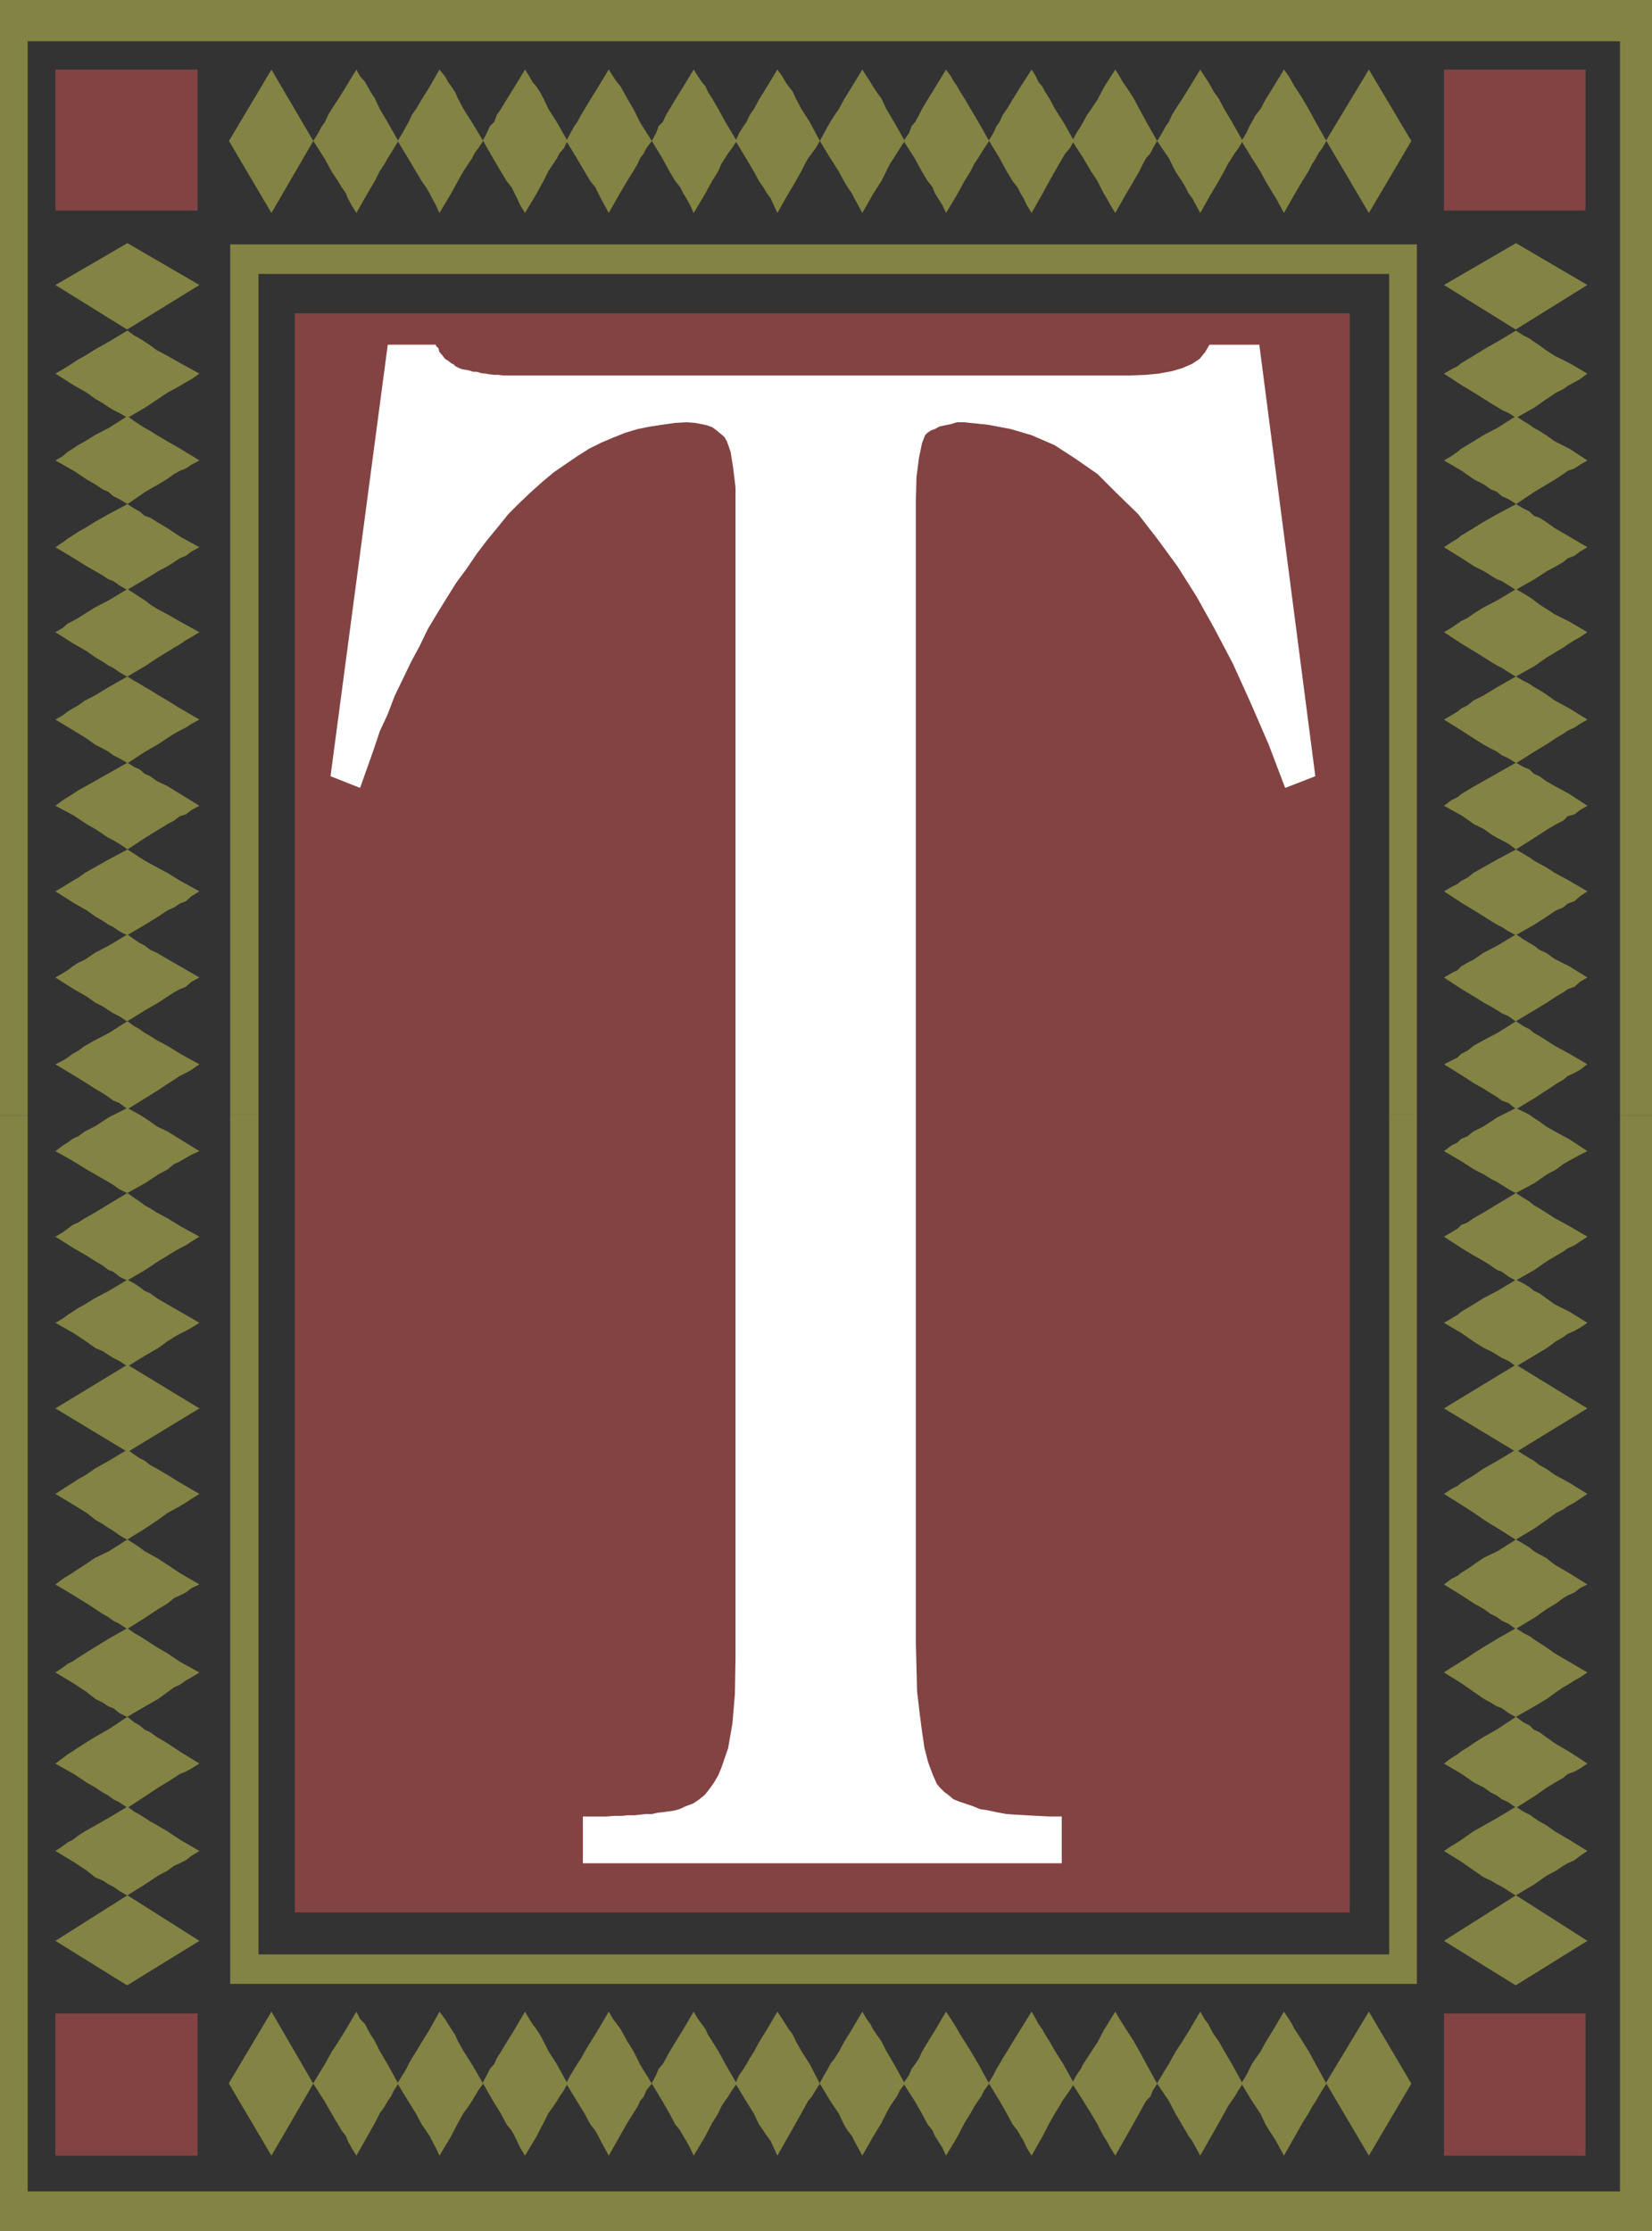 <?xml version="1.0" encoding="UTF-8" standalone="no"?>
<svg
   version="1.0"
   width="114.749mm"
   height="154.942mm"
   id="svg82"
   sodipodi:docname="Earth T.wmf"
   xmlns:inkscape="http://www.inkscape.org/namespaces/inkscape"
   xmlns:sodipodi="http://sodipodi.sourceforge.net/DTD/sodipodi-0.dtd"
   xmlns="http://www.w3.org/2000/svg"
   xmlns:svg="http://www.w3.org/2000/svg">
  <rect width="100%" height="100%" fill="#333333" stroke="none"/>
  <sodipodi:namedview
     id="namedview82"
     pagecolor="#ffffff"
     bordercolor="#000000"
     borderopacity="0.25"
     inkscape:showpageshadow="2"
     inkscape:pageopacity="0.0"
     inkscape:pagecheckerboard="0"
     inkscape:deskcolor="#d1d1d1"
     inkscape:document-units="mm" />
  <defs
     id="defs1">
    <pattern
       id="WMFhbasepattern"
       patternUnits="userSpaceOnUse"
       width="6"
       height="6"
       x="0"
       y="0" />
  </defs>
  <path
     style="fill:#834343;fill-opacity:1;fill-rule:evenodd;stroke:none"
     d="M 77.238,82.25 H 354.359 V 502.064 H 77.4 v -419.814 0 z"
     id="path1" />
  <path
     style="fill:#838344;fill-opacity:1;fill-rule:evenodd;stroke:none"
     d="M 0,292.642 V 0 h 433.698 v 292.642 h -8.402 V 10.827 H 7.271 V 292.642 H 0 Z"
     id="path2" />
  <path
     style="fill:#838344;fill-opacity:1;fill-rule:evenodd;stroke:none"
     d="m 0,292.965 v -0.323 h 7.271 v 0.323 H 0 Z"
     id="path3" />
  <path
     style="fill:#838344;fill-opacity:1;fill-rule:evenodd;stroke:none"
     d="m 425.296,292.965 v -0.323 h 8.402 v 0.323 h -8.402 z"
     id="path4" />
  <path
     style="fill:#838344;fill-opacity:1;fill-rule:evenodd;stroke:none"
     d="M 0,292.965 V 585.606 H 433.698 V 292.965 h -8.402 V 575.264 H 7.271 V 292.965 H 0 Z"
     id="path5" />
  <path
     style="fill:#838344;fill-opacity:1;fill-rule:evenodd;stroke:none"
     d="M 60.433,292.48 V 64.152 H 371.972 V 292.48 h -7.271 V 71.908 H 67.866 V 292.48 h -7.433 z"
     id="path6" />
  <path
     style="fill:#838344;fill-opacity:1;fill-rule:evenodd;stroke:none"
     d="m 60.433,292.642 v -0.162 h 7.433 v 0.162 h -7.433 z"
     id="path7" />
  <path
     style="fill:#838344;fill-opacity:1;fill-rule:evenodd;stroke:none"
     d="m 364.701,292.642 v -0.162 h 7.271 v 0.162 h -7.271 z"
     id="path8" />
  <path
     style="fill:#838344;fill-opacity:1;fill-rule:evenodd;stroke:none"
     d="M 60.433,292.642 V 520.808 H 371.972 V 292.642 h -7.271 V 513.052 H 67.866 V 292.642 h -7.433 z"
     id="path9" />
  <path
     style="fill:#ffffff;fill-opacity:1;fill-rule:evenodd;stroke:none"
     d="m 193.096,134.605 v -6.625 l -0.646,-5.332 -0.646,-4.04 -0.97,-2.747 -0.646,-1.131 -1.131,-0.97 -0.97,-0.808 -1.131,-0.808 -1.293,-0.485 -1.454,-0.323 -1.777,-0.323 -2.101,-0.162 -3.07,0.162 -3.393,0.485 -3.232,0.485 -3.232,0.646 -3.232,0.97 -3.232,1.293 -3.07,1.293 -3.232,1.616 -3.07,1.939 -3.07,2.101 -3.07,2.101 -2.909,2.424 -3.07,2.747 -3.07,2.909 -2.909,2.909 -2.747,3.393 -2.909,3.555 -2.585,3.393 -2.747,4.04 -2.747,3.717 -2.424,3.878 -2.585,4.201 -2.424,4.04 -2.101,4.363 -2.262,4.201 -2.101,4.363 -2.262,4.686 -1.777,4.686 -2.101,4.525 -1.616,4.848 -1.777,5.009 -1.777,5.009 L 86.772,203.766 101.799,90.491 h 12.604 l 0.162,0.485 0.485,0.323 0.323,1.131 0.323,0.323 0.646,0.808 0.485,0.646 0.808,0.485 0.808,0.646 0.646,0.323 0.485,0.485 0.646,0.323 0.646,0.323 0.646,0.162 0.97,0.162 0.808,0.162 0.97,0.323 h 0.97 l 0.97,0.323 1.293,0.162 0.97,0.162 1.293,0.162 h 1.131 l 1.293,0.162 h 1.454 162.879 l 4.201,-0.162 3.393,-0.323 3.555,-0.646 2.747,-0.808 2.585,-1.131 1.939,-1.293 1.454,-1.778 1.131,-1.939 H 330.606 l 14.704,113.275 -7.918,3.07 -4.363,-11.473 -4.686,-10.827 -4.686,-10.342 -4.848,-9.211 -4.686,-8.403 -5.009,-7.918 -5.332,-7.272 -5.009,-6.464 -5.494,-5.333 -5.171,-5.171 -5.817,-4.04 -5.494,-3.555 -5.979,-2.585 -5.494,-1.616 -5.979,-1.131 -6.302,-0.646 h -1.777 l -1.616,0.485 -1.616,0.323 -1.454,0.323 -1.131,0.646 -0.97,0.323 -0.97,0.646 -0.646,0.646 -0.808,2.101 -0.808,3.878 -0.646,5.009 -0.162,6.14 v 299.913 l 0.162,6.625 0.162,6.14 0.646,5.494 0.646,5.009 0.646,4.363 0.97,3.717 1.131,3.07 1.131,2.585 0.808,0.97 1.131,1.131 1.293,0.97 1.131,0.97 1.616,0.646 1.454,0.485 1.939,0.646 1.939,0.808 2.101,0.323 2.262,0.485 2.585,0.485 2.262,0.162 2.909,0.162 2.909,0.162 3.232,0.162 h 3.232 v 12.281 H 153.022 v -12.281 h 2.262 1.939 1.939 l 2.101,-0.162 h 1.939 l 1.616,-0.162 h 1.777 l 1.454,-0.162 1.616,-0.162 h 1.454 l 1.454,-0.323 1.454,-0.162 1.131,-0.162 1.293,-0.162 0.808,-0.162 1.131,-0.323 1.777,-0.808 1.777,-0.646 1.454,-0.97 1.616,-1.293 1.293,-1.616 1.131,-1.616 1.131,-1.939 0.808,-1.939 1.777,-5.171 1.131,-6.464 0.646,-7.756 0.162,-9.211 V 134.605 Z"
     id="path10" />
  <path
     style="fill:#838344;fill-opacity:1;fill-rule:evenodd;stroke:none"
     d="M 60.11,37.004 71.26,18.26 82.248,37.004 71.26,55.911 Z"
     id="path11" />
  <path
     style="fill:#838344;fill-opacity:1;fill-rule:evenodd;stroke:none"
     d="m 82.248,37.004 1.293,-2.101 0.97,-1.778 0.808,-1.131 0.808,-1.778 0.97,-1.616 1.616,-2.424 2.101,-3.393 2.747,-4.525 0.97,1.778 1.293,1.454 0.646,1.131 0.808,1.454 1.131,1.778 1.293,2.747 2.101,3.555 2.747,4.848 -1.131,1.939 -0.808,1.293 -0.808,1.293 -0.808,1.454 -1.293,1.939 -1.293,2.585 -2.101,3.555 -2.747,4.848 L 92.266,53.81 91.296,52.032 90.812,50.74 89.681,49.124 88.711,47.508 87.095,45.084 85.156,41.529 Z"
     id="path12" />
  <path
     style="fill:#838344;fill-opacity:1;fill-rule:evenodd;stroke:none"
     d="m 104.385,37.004 1.293,-2.101 0.97,-1.778 0.646,-1.131 0.808,-1.778 1.131,-1.616 1.454,-2.424 2.101,-3.393 2.585,-4.525 1.454,1.778 0.808,1.454 0.808,1.131 0.97,1.454 0.808,1.778 1.454,2.747 2.262,3.555 2.909,4.848 -1.293,1.939 -0.97,1.293 -0.646,1.293 -0.97,1.454 -1.293,1.939 -1.454,2.585 -1.939,3.555 -2.909,4.848 -0.97,-2.101 -0.97,-1.778 -0.646,-1.293 -0.97,-1.616 -1.131,-1.616 -1.454,-2.424 -2.101,-3.555 -2.747,-4.525 z"
     id="path13" />
  <path
     style="fill:#838344;fill-opacity:1;fill-rule:evenodd;stroke:none"
     d="m 126.684,37.004 1.131,-2.101 0.808,-1.778 1.131,-1.131 0.646,-1.778 1.131,-1.616 1.454,-2.424 2.101,-3.393 2.747,-4.525 1.131,1.778 0.808,1.454 0.97,1.131 0.97,1.454 0.97,1.778 1.293,2.747 2.262,3.555 2.747,4.848 -0.97,1.939 -1.131,1.293 -0.646,1.293 -0.97,1.454 -1.293,1.939 -1.293,2.585 -1.939,3.555 -2.909,4.848 -1.293,-2.101 -0.808,-1.778 -0.646,-1.293 -0.808,-1.616 -1.293,-1.616 -1.454,-2.424 -2.101,-3.555 -2.585,-4.525 v 0 z"
     id="path14" />
  <path
     style="fill:#838344;fill-opacity:1;fill-rule:evenodd;stroke:none"
     d="m 148.66,37.004 1.131,-2.101 0.97,-1.778 0.808,-1.131 0.97,-1.778 0.97,-1.616 1.454,-2.424 2.101,-3.393 2.747,-4.525 1.131,1.778 0.97,1.454 0.97,1.131 0.808,1.454 0.97,1.778 1.616,2.747 1.777,3.555 3.07,4.848 -1.454,1.939 -0.646,1.293 -0.97,1.293 -0.646,1.454 -1.131,1.939 -1.616,2.585 -2.101,3.555 -2.747,4.848 -1.131,-2.101 -0.97,-1.778 -0.646,-1.293 -0.808,-1.616 -1.293,-1.616 -1.454,-2.424 -2.101,-3.555 z"
     id="path15" />
  <path
     style="fill:#838344;fill-opacity:1;fill-rule:evenodd;stroke:none"
     d="m 171.12,37.004 1.131,-2.101 0.646,-1.778 1.131,-1.131 0.808,-1.778 0.97,-1.616 1.454,-2.424 2.101,-3.393 2.747,-4.525 1.131,1.778 0.97,1.454 0.97,1.131 0.646,1.454 1.131,1.778 1.616,2.747 1.939,3.555 2.909,4.848 -1.293,1.939 -0.97,1.293 -0.808,1.293 -0.97,1.454 -0.808,1.939 -1.616,2.585 -1.939,3.555 -2.909,4.848 -0.97,-2.101 -0.97,-1.778 -0.808,-1.293 -0.808,-1.616 -1.293,-1.616 -1.454,-2.424 -1.939,-3.555 z"
     id="path16" />
  <path
     style="fill:#838344;fill-opacity:1;fill-rule:evenodd;stroke:none"
     d="m 193.096,37.004 0.97,-2.101 1.131,-1.778 0.808,-1.131 0.808,-1.778 1.131,-1.616 1.293,-2.424 2.101,-3.393 2.747,-4.525 1.293,1.778 0.808,1.454 0.808,1.131 1.131,1.454 0.808,1.778 1.454,2.747 2.262,3.555 2.585,4.848 -1.131,1.939 -0.97,1.293 -0.97,1.293 -0.808,1.454 -0.97,1.939 -1.454,2.585 -2.101,3.555 -2.747,4.848 -0.97,-2.101 -0.808,-1.778 -0.97,-1.293 -0.97,-1.616 -1.131,-1.616 -1.293,-2.424 -2.101,-3.555 -2.747,-4.525 z"
     id="path17" />
  <path
     style="fill:#838344;fill-opacity:1;fill-rule:evenodd;stroke:none"
     d="m 215.233,37.004 1.131,-2.101 0.97,-1.778 0.646,-1.131 1.131,-1.778 1.131,-1.616 1.293,-2.424 2.101,-3.393 2.747,-4.525 1.131,1.778 0.97,1.454 0.646,1.131 0.97,1.454 1.293,1.778 1.293,2.747 2.101,3.555 2.747,4.848 -1.293,1.939 -0.808,1.293 -0.808,1.293 -0.97,1.454 -0.97,1.939 -1.293,2.585 -2.262,3.555 -2.747,4.848 -1.131,-2.101 -0.97,-1.778 -0.646,-1.293 -1.131,-1.616 -0.97,-1.616 -1.293,-2.424 -2.262,-3.555 z"
     id="path18" />
  <path
     style="fill:#838344;fill-opacity:1;fill-rule:evenodd;stroke:none"
     d="m 237.209,37.004 1.454,-2.101 0.646,-1.778 0.97,-1.131 0.97,-1.778 0.808,-1.616 1.454,-2.424 2.101,-3.393 2.747,-4.525 1.293,1.778 0.808,1.454 0.808,1.131 0.808,1.454 1.131,1.778 1.616,2.747 2.101,3.555 2.747,4.848 -1.293,1.939 -0.808,1.293 -0.808,1.293 -0.97,1.454 -0.97,1.939 -1.616,2.585 -1.939,3.555 -2.909,4.848 -0.97,-2.101 -1.131,-1.778 -0.808,-1.293 -0.646,-1.616 -1.293,-1.616 -1.454,-2.424 -1.939,-3.555 z"
     id="path19" />
  <path
     style="fill:#838344;fill-opacity:1;fill-rule:evenodd;stroke:none"
     d="m 259.508,37.004 1.293,-2.101 0.808,-1.778 0.808,-1.131 0.808,-1.778 1.131,-1.616 1.454,-2.424 2.101,-3.393 2.909,-4.525 1.131,1.778 0.646,1.454 0.97,1.131 0.808,1.454 1.131,1.778 1.454,2.747 2.262,3.555 2.747,4.848 -1.131,1.939 -1.131,1.293 -0.808,1.293 -0.808,1.454 -1.131,1.939 -1.454,2.585 -1.939,3.555 -2.747,4.848 -1.293,-2.101 -0.808,-1.778 -0.808,-1.293 -0.808,-1.616 -1.293,-1.616 -1.454,-2.424 -1.939,-3.555 -2.747,-4.525 v 0 z"
     id="path20" />
  <path
     style="fill:#838344;fill-opacity:1;fill-rule:evenodd;stroke:none"
     d="m 281.484,37.004 1.131,-2.101 1.131,-1.778 0.646,-1.131 0.97,-1.778 1.131,-1.616 1.616,-2.424 1.777,-3.393 2.909,-4.525 1.131,1.778 0.808,1.454 0.808,1.131 0.97,1.454 1.131,1.778 1.454,2.747 1.939,3.555 2.747,4.848 -1.131,1.939 -0.646,1.293 -1.131,1.293 -0.808,1.454 -0.97,1.939 -1.454,2.585 -2.101,3.555 -2.747,4.848 -1.293,-2.101 -0.97,-1.778 -0.808,-1.293 -0.808,-1.616 -0.808,-1.616 -1.616,-2.424 -2.101,-3.555 z"
     id="path21" />
  <path
     style="fill:#838344;fill-opacity:1;fill-rule:evenodd;stroke:none"
     d="m 303.783,37.004 1.293,-2.101 0.97,-1.778 0.808,-1.131 0.808,-1.778 0.97,-1.616 1.616,-2.424 2.101,-3.393 2.747,-4.525 1.131,1.778 0.97,1.454 0.646,1.131 0.808,1.454 1.293,1.778 1.454,2.747 2.101,3.555 2.747,4.848 -1.131,1.939 -0.97,1.293 -0.808,1.293 -0.97,1.454 -0.97,1.939 -1.454,2.585 -2.101,3.555 -2.747,4.848 -1.131,-2.101 -0.97,-1.778 -0.97,-1.293 -0.808,-1.616 -0.97,-1.616 -1.616,-2.424 -1.777,-3.555 z"
     id="path22" />
  <path
     style="fill:#838344;fill-opacity:1;fill-rule:evenodd;stroke:none"
     d="m 325.92,37.004 1.293,-2.101 0.808,-1.778 0.646,-1.131 0.97,-1.778 1.293,-1.616 1.293,-2.424 2.101,-3.393 2.747,-4.525 1.293,1.778 0.808,1.454 0.646,1.131 0.97,1.454 1.131,1.778 1.616,2.747 1.939,3.555 2.747,4.848 -1.131,1.939 -0.97,1.293 -0.646,1.293 -0.97,1.454 -0.97,1.939 -1.616,2.585 -2.101,3.555 -2.747,4.848 -1.131,-2.101 -0.97,-1.778 -0.808,-1.293 -0.97,-1.616 -0.97,-1.616 -1.293,-2.424 -2.262,-3.555 -2.747,-4.525 z"
     id="path23" />
  <path
     style="fill:#838344;fill-opacity:1;fill-rule:evenodd;stroke:none"
     d="m 348.057,37.004 11.311,-18.745 11.149,18.745 -11.149,18.906 -11.149,-18.906 v 0 z"
     id="path24" />
  <path
     style="fill:#838344;fill-opacity:1;fill-rule:evenodd;stroke:none"
     d="M 60.11,546.824 71.26,528.08 82.248,546.986 71.26,565.892 60.11,546.986 v 0 z"
     id="path25" />
  <path
     style="fill:#838344;fill-opacity:1;fill-rule:evenodd;stroke:none"
     d="m 82.248,546.824 1.293,-2.101 0.97,-1.616 0.808,-1.293 0.808,-1.454 0.97,-1.778 1.616,-2.424 2.101,-3.393 2.747,-4.686 0.97,1.939 1.293,1.293 0.646,1.293 0.808,1.454 1.131,1.778 1.293,2.585 2.101,3.555 2.747,5.009 -1.131,1.778 -0.808,1.616 -0.808,1.131 -0.808,1.454 -1.293,1.778 -1.293,2.585 -2.101,3.717 -2.747,4.848 -1.293,-2.101 -0.97,-1.778 -0.485,-1.293 -1.131,-1.454 -0.97,-1.616 -1.616,-2.747 -1.939,-3.393 -2.909,-4.525 v 0 z"
     id="path26" />
  <path
     style="fill:#838344;fill-opacity:1;fill-rule:evenodd;stroke:none"
     d="m 104.385,546.824 1.293,-2.101 0.97,-1.616 0.646,-1.293 0.808,-1.454 1.131,-1.778 1.454,-2.424 2.101,-3.393 2.585,-4.686 1.454,1.939 0.808,1.293 0.808,1.293 0.97,1.454 0.808,1.778 1.454,2.585 2.262,3.555 2.909,5.009 -1.293,1.778 -0.97,1.616 -0.646,1.131 -0.97,1.454 -1.293,1.778 -1.454,2.585 -1.939,3.717 -2.909,4.848 -0.97,-2.101 -0.97,-1.778 -0.646,-1.293 -0.97,-1.454 -1.131,-1.616 -1.454,-2.747 -2.101,-3.393 -2.747,-4.525 v 0 z"
     id="path27" />
  <path
     style="fill:#838344;fill-opacity:1;fill-rule:evenodd;stroke:none"
     d="m 126.684,546.824 1.131,-2.101 0.808,-1.616 1.131,-1.293 0.646,-1.454 1.131,-1.778 1.454,-2.424 2.101,-3.393 2.747,-4.686 1.131,1.939 0.808,1.293 0.97,1.293 0.97,1.454 0.97,1.778 1.293,2.585 2.262,3.555 2.747,5.009 -0.97,1.778 -1.131,1.616 -0.646,1.131 -0.97,1.454 -1.293,1.778 -1.293,2.585 -1.939,3.717 -2.909,4.848 -1.293,-2.101 -0.808,-1.778 -0.646,-1.293 -0.808,-1.454 -1.293,-1.616 -1.454,-2.747 -2.101,-3.393 -2.585,-4.525 v 0 z"
     id="path28" />
  <path
     style="fill:#838344;fill-opacity:1;fill-rule:evenodd;stroke:none"
     d="m 148.66,546.824 1.131,-2.101 0.97,-1.616 0.808,-1.293 0.97,-1.454 0.97,-1.778 1.454,-2.424 2.101,-3.393 2.747,-4.686 1.131,1.939 0.97,1.293 0.97,1.293 0.808,1.454 0.97,1.778 1.616,2.585 1.777,3.555 3.07,5.009 -1.454,1.778 -0.646,1.616 -0.97,1.131 -0.646,1.454 -1.131,1.778 -1.616,2.585 -2.101,3.717 -2.747,4.848 -1.131,-2.101 -0.97,-1.778 -0.646,-1.293 -0.808,-1.454 -1.293,-1.616 -1.454,-2.747 -2.101,-3.393 -2.747,-4.525 v 0 z"
     id="path29" />
  <path
     style="fill:#838344;fill-opacity:1;fill-rule:evenodd;stroke:none"
     d="m 171.12,546.824 1.131,-2.101 0.646,-1.616 1.131,-1.293 0.808,-1.454 0.97,-1.778 1.454,-2.424 2.101,-3.393 2.747,-4.686 1.131,1.939 0.97,1.293 0.97,1.293 0.646,1.454 1.131,1.778 1.616,2.585 1.939,3.555 2.909,5.009 -1.293,1.778 -0.97,1.616 -0.808,1.131 -0.97,1.454 -0.808,1.778 -1.616,2.585 -1.939,3.717 -2.909,4.848 -0.97,-2.101 -0.97,-1.778 -0.808,-1.293 -0.808,-1.454 -1.293,-1.616 -1.454,-2.747 -1.939,-3.393 -2.747,-4.525 v 0 z"
     id="path30" />
  <path
     style="fill:#838344;fill-opacity:1;fill-rule:evenodd;stroke:none"
     d="m 193.096,546.824 0.97,-2.101 1.131,-1.616 0.808,-1.293 0.808,-1.454 1.131,-1.778 1.293,-2.424 2.101,-3.393 2.747,-4.686 1.293,1.939 0.808,1.293 0.808,1.293 1.131,1.454 0.808,1.778 1.454,2.585 2.262,3.555 2.585,5.009 -1.131,1.778 -0.97,1.616 -0.97,1.131 -0.808,1.454 -0.97,1.778 -1.454,2.585 -2.101,3.717 -2.747,4.848 -0.97,-2.101 -0.808,-1.778 -0.97,-1.293 -0.97,-1.454 -1.131,-1.616 -1.293,-2.747 -2.101,-3.393 -2.747,-4.525 v 0 z"
     id="path31" />
  <path
     style="fill:#838344;fill-opacity:1;fill-rule:evenodd;stroke:none"
     d="m 215.233,546.824 1.131,-2.101 0.97,-1.616 0.646,-1.293 1.131,-1.454 1.131,-1.778 1.293,-2.424 2.101,-3.393 2.747,-4.686 1.131,1.939 0.97,1.293 0.646,1.293 0.97,1.454 1.293,1.778 1.293,2.585 2.101,3.555 2.747,5.009 -1.293,1.778 -0.808,1.616 -0.808,1.131 -0.97,1.454 -0.97,1.778 -1.293,2.585 -2.262,3.717 -2.747,4.848 -1.131,-2.101 -0.97,-1.778 -0.646,-1.293 -1.131,-1.454 -0.97,-1.616 -1.293,-2.747 -2.262,-3.393 -2.747,-4.525 v 0 z"
     id="path32" />
  <path
     style="fill:#838344;fill-opacity:1;fill-rule:evenodd;stroke:none"
     d="m 237.209,546.824 1.454,-2.101 0.646,-1.616 0.97,-1.293 0.97,-1.454 0.808,-1.778 1.454,-2.424 2.101,-3.393 2.747,-4.686 1.293,1.939 0.808,1.293 0.808,1.293 0.808,1.454 1.131,1.778 1.616,2.585 2.101,3.555 2.747,5.009 -1.293,1.778 -0.808,1.616 -0.808,1.131 -0.97,1.454 -0.97,1.778 -1.616,2.585 -1.939,3.717 -2.909,4.848 -0.97,-2.101 -1.131,-1.778 -0.808,-1.293 -0.646,-1.454 -1.293,-1.616 -1.454,-2.747 -1.939,-3.393 -2.909,-4.525 v 0 z"
     id="path33" />
  <path
     style="fill:#838344;fill-opacity:1;fill-rule:evenodd;stroke:none"
     d="m 259.508,546.824 1.293,-2.101 0.808,-1.616 0.808,-1.293 0.808,-1.454 1.131,-1.778 1.454,-2.424 2.101,-3.393 2.909,-4.686 1.131,1.939 0.646,1.293 0.97,1.293 0.808,1.454 1.131,1.778 1.454,2.585 2.262,3.555 2.747,5.009 -1.131,1.778 -1.131,1.616 -0.808,1.131 -0.808,1.454 -1.131,1.778 -1.454,2.585 -1.939,3.717 -2.747,4.848 -1.293,-2.101 -0.808,-1.778 -0.808,-1.293 -0.808,-1.454 -1.293,-1.616 -1.454,-2.747 -1.939,-3.393 -2.747,-4.525 v 0 z"
     id="path34" />
  <path
     style="fill:#838344;fill-opacity:1;fill-rule:evenodd;stroke:none"
     d="m 281.484,546.824 1.131,-2.101 1.131,-1.616 0.646,-1.293 0.97,-1.454 1.131,-1.778 1.616,-2.424 1.777,-3.393 2.909,-4.686 1.131,1.939 0.808,1.293 0.808,1.293 0.97,1.454 1.131,1.778 1.454,2.585 1.939,3.555 2.747,5.009 -1.131,1.778 -0.646,1.616 -1.131,1.131 -0.808,1.454 -0.97,1.778 -1.454,2.585 -2.101,3.717 -2.747,4.848 -1.293,-2.101 -0.97,-1.778 -0.808,-1.293 -0.808,-1.454 -0.808,-1.616 -1.616,-2.747 -2.101,-3.393 -2.909,-4.525 v 0 z"
     id="path35" />
  <path
     style="fill:#838344;fill-opacity:1;fill-rule:evenodd;stroke:none"
     d="m 303.783,546.824 1.293,-2.101 0.97,-1.616 0.808,-1.293 0.808,-1.454 0.97,-1.778 1.616,-2.424 2.101,-3.393 2.747,-4.686 1.131,1.939 0.97,1.293 0.646,1.293 0.808,1.454 1.293,1.778 1.454,2.585 2.101,3.555 2.747,5.009 -1.131,1.778 -0.97,1.616 -0.808,1.131 -0.97,1.454 -0.97,1.778 -1.454,2.585 -2.101,3.717 -2.747,4.848 -1.131,-2.101 -0.97,-1.778 -0.97,-1.293 -0.808,-1.454 -0.97,-1.616 -1.616,-2.747 -1.777,-3.393 -3.07,-4.525 v 0 z"
     id="path36" />
  <path
     style="fill:#838344;fill-opacity:1;fill-rule:evenodd;stroke:none"
     d="m 325.92,546.824 1.293,-2.101 0.808,-1.616 0.646,-1.293 0.97,-1.454 1.293,-1.778 1.293,-2.424 2.101,-3.393 2.747,-4.686 1.293,1.939 0.808,1.293 0.646,1.293 0.97,1.454 1.131,1.778 1.616,2.585 1.939,3.555 2.747,5.009 -1.131,1.778 -0.97,1.616 -0.646,1.131 -0.97,1.454 -0.97,1.778 -1.616,2.585 -2.101,3.717 -2.747,4.848 -1.131,-2.101 -0.97,-1.778 -0.808,-1.293 -0.97,-1.454 -0.97,-1.616 -1.293,-2.747 -2.262,-3.393 -2.747,-4.525 v 0 z"
     id="path37" />
  <path
     style="fill:#838344;fill-opacity:1;fill-rule:evenodd;stroke:none"
     d="m 348.057,546.824 11.311,-18.745 11.149,18.906 -11.149,18.906 -11.149,-18.906 v 0 z"
     id="path38" />
  <path
     style="fill:#838344;fill-opacity:1;fill-rule:evenodd;stroke:none"
     d="m 33.287,521.131 -18.744,-11.635 18.906,-11.958 18.906,11.958 -18.906,11.635 v 0 z"
     id="path39" />
  <path
     style="fill:#838344;fill-opacity:1;fill-rule:evenodd;stroke:none"
     d="m 33.287,497.539 -1.939,-1.131 -1.616,-1.131 -1.293,-0.646 -1.454,-0.97 -1.939,-0.808 -2.262,-1.778 -3.393,-2.262 -4.848,-2.909 1.939,-1.293 1.293,-0.97 1.293,-0.646 1.454,-1.131 1.777,-1.131 2.585,-1.454 3.716,-2.101 4.848,-2.909 1.777,1.293 1.454,0.808 1.293,0.808 1.454,0.97 1.777,0.97 2.747,1.616 3.393,2.262 5.009,2.909 -2.101,1.293 -1.454,1.131 -1.616,0.808 -1.454,0.646 -1.777,1.293 -2.424,1.293 -3.393,2.262 -4.686,2.909 v 0 z"
     id="path40" />
  <path
     style="fill:#838344;fill-opacity:1;fill-rule:evenodd;stroke:none"
     d="m 33.287,474.432 -1.939,-1.293 -1.616,-0.808 -1.293,-0.97 -1.454,-0.808 -1.939,-1.293 -2.262,-1.293 -3.393,-2.262 -4.848,-2.747 1.939,-1.454 1.293,-0.97 1.293,-0.808 1.454,-0.97 1.777,-1.131 2.585,-1.616 3.716,-2.101 4.848,-3.232 1.777,1.454 1.454,0.808 1.293,1.131 1.454,0.646 1.777,1.293 2.747,1.616 3.393,2.262 5.009,3.07 -2.101,1.293 -1.454,0.808 -1.616,0.646 -1.454,0.97 -1.777,1.131 -2.424,1.454 -3.393,2.262 -4.686,3.07 v 0 z"
     id="path41" />
  <path
     style="fill:#838344;fill-opacity:1;fill-rule:evenodd;stroke:none"
     d="m 33.287,450.678 -1.939,-0.97 -1.616,-1.293 -1.293,-0.485 -1.454,-0.97 -1.939,-0.97 -2.262,-1.778 -3.393,-2.262 -4.848,-2.909 1.939,-1.293 1.293,-0.97 1.293,-0.646 1.454,-0.97 1.777,-1.131 2.585,-1.616 3.716,-2.262 4.848,-2.747 1.777,1.293 1.454,0.808 1.293,0.808 1.454,0.97 1.777,1.131 2.747,1.616 3.393,2.262 5.009,2.747 -2.101,1.293 -1.454,0.808 -1.616,1.131 -1.454,0.646 -1.777,1.293 -2.424,1.778 -3.393,1.939 -4.686,2.747 v 0 z"
     id="path42" />
  <path
     style="fill:#838344;fill-opacity:1;fill-rule:evenodd;stroke:none"
     d="m 33.287,427.57 -1.939,-1.293 -1.616,-0.808 -1.293,-0.97 -1.454,-0.808 -1.939,-1.293 -2.262,-1.454 -3.393,-2.101 -4.848,-2.909 1.939,-1.454 1.293,-0.808 1.293,-0.808 1.454,-0.97 1.777,-1.131 2.585,-1.778 3.716,-1.778 4.848,-3.07 1.777,1.131 1.454,0.97 1.293,0.97 1.454,0.808 1.777,0.97 2.747,1.778 3.393,2.262 5.009,2.909 -2.101,0.97 -1.454,1.131 -1.616,0.808 -1.454,0.646 -1.777,1.454 -2.424,1.454 -3.393,2.262 -4.686,2.909 v 0 z"
     id="path43" />
  <path
     style="fill:#838344;fill-opacity:1;fill-rule:evenodd;stroke:none"
     d="m 33.287,404.139 -1.939,-1.131 -1.616,-1.131 -1.293,-0.808 -1.454,-0.97 -1.939,-1.131 -2.262,-1.778 -3.393,-2.101 -4.848,-2.909 1.939,-1.293 1.293,-0.808 1.293,-0.808 1.454,-0.97 1.777,-0.97 2.585,-1.778 3.716,-2.101 4.848,-2.909 1.777,1.293 1.454,0.97 1.293,0.646 1.454,1.131 1.777,0.97 2.747,1.616 3.393,2.101 5.009,2.909 -2.101,1.293 -1.454,0.97 -1.616,0.97 -1.454,0.808 -1.777,0.97 -2.424,1.778 -3.393,2.262 -4.686,2.909 v 0 z"
     id="path44" />
  <path
     style="fill:#838344;fill-opacity:1;fill-rule:evenodd;stroke:none"
     d="m 397.826,521.131 -18.744,-11.635 18.906,-11.958 18.744,11.958 -18.744,11.635 v 0 z"
     id="path45" />
  <path
     style="fill:#838344;fill-opacity:1;fill-rule:evenodd;stroke:none"
     d="m 397.826,497.539 -1.777,-1.131 -1.777,-1.131 -1.293,-0.646 -1.616,-0.97 -1.777,-0.808 -2.585,-1.778 -3.232,-2.262 -4.686,-2.909 1.939,-1.293 1.616,-0.97 0.97,-0.646 1.616,-1.131 1.616,-1.131 2.585,-1.454 3.716,-2.101 4.848,-2.909 1.939,1.293 1.616,0.808 1.131,0.808 1.454,0.97 1.777,0.97 2.262,1.616 3.878,2.262 4.686,2.909 -1.939,1.293 -1.454,1.131 -1.777,0.808 -1.131,0.646 -1.939,1.293 -2.424,1.293 -3.232,2.262 -4.848,2.909 v 0 z"
     id="path46" />
  <path
     style="fill:#838344;fill-opacity:1;fill-rule:evenodd;stroke:none"
     d="m 397.826,474.432 -1.777,-1.293 -1.777,-0.808 -1.293,-0.97 -1.616,-0.808 -1.777,-1.293 -2.585,-1.293 -3.232,-2.262 -4.686,-2.747 1.939,-1.454 1.616,-0.97 0.97,-0.808 1.616,-0.97 1.616,-1.131 2.585,-1.616 3.716,-2.101 4.848,-3.232 1.939,1.454 1.616,0.808 1.131,1.131 1.454,0.646 1.777,1.293 2.262,1.616 3.878,2.262 4.686,3.07 -1.939,1.293 -1.454,0.808 -1.777,0.646 -1.131,0.97 -1.939,1.131 -2.424,1.454 -3.232,2.262 -4.848,3.07 v 0 z"
     id="path47" />
  <path
     style="fill:#838344;fill-opacity:1;fill-rule:evenodd;stroke:none"
     d="m 397.826,450.678 -1.777,-0.97 -1.777,-1.293 -1.293,-0.485 -1.616,-0.97 -1.777,-0.97 -2.585,-1.778 -3.232,-2.262 -4.686,-2.909 1.939,-1.293 1.616,-0.97 0.97,-0.646 1.616,-0.97 1.616,-1.131 2.585,-1.616 3.716,-2.262 4.848,-2.747 1.939,1.293 1.616,0.808 1.131,0.808 1.454,0.97 1.777,1.131 2.262,1.616 3.878,2.262 4.686,2.747 -1.939,1.293 -1.454,0.808 -1.777,1.131 -1.131,0.646 -1.939,1.293 -2.424,1.778 -3.232,1.939 -4.848,2.747 v 0 z"
     id="path48" />
  <path
     style="fill:#838344;fill-opacity:1;fill-rule:evenodd;stroke:none"
     d="m 397.826,427.57 -1.777,-1.293 -1.777,-0.808 -1.293,-0.97 -1.616,-0.808 -1.777,-1.293 -2.585,-1.454 -3.232,-2.101 -4.686,-2.909 1.939,-1.454 1.616,-0.808 0.97,-0.808 1.616,-0.97 1.616,-1.131 2.585,-1.778 3.716,-1.778 4.848,-3.07 1.939,1.131 1.616,0.97 1.131,0.97 1.454,0.808 1.777,0.97 2.262,1.778 3.878,2.262 4.686,2.909 -1.939,0.97 -1.454,1.131 -1.777,0.808 -1.131,0.646 -1.939,1.454 -2.424,1.454 -3.232,2.262 -4.848,2.909 v 0 z"
     id="path49" />
  <path
     style="fill:#838344;fill-opacity:1;fill-rule:evenodd;stroke:none"
     d="m 397.826,404.139 -1.777,-1.131 -1.777,-1.131 -1.293,-0.808 -1.616,-0.97 -1.777,-1.131 -2.585,-1.778 -3.232,-2.101 -4.686,-2.909 1.939,-1.293 1.616,-0.808 0.97,-0.808 1.616,-0.97 1.616,-0.97 2.585,-1.778 3.716,-2.101 4.848,-2.909 1.939,1.293 1.616,0.97 1.131,0.646 1.454,1.131 1.777,0.97 2.262,1.616 3.878,2.101 4.686,2.909 -1.939,1.293 -1.454,0.97 -1.777,0.97 -1.131,0.808 -1.939,0.97 -2.424,1.778 -3.232,2.262 -4.848,2.909 v 0 z"
     id="path50" />
  <path
     style="fill:#838344;fill-opacity:1;fill-rule:evenodd;stroke:none"
     d="m 33.287,381.032 -18.744,-11.311 18.906,-11.473 18.906,11.473 -18.906,11.473 v 0 z"
     id="path51" />
  <path
     style="fill:#838344;fill-opacity:1;fill-rule:evenodd;stroke:none"
     d="m 33.287,358.571 -1.939,-1.293 -1.616,-0.808 -1.293,-0.808 -1.454,-0.97 -1.939,-0.808 -2.262,-1.616 -3.393,-2.262 -4.848,-2.747 1.939,-1.131 1.293,-0.97 1.293,-0.808 1.454,-0.97 1.777,-0.97 2.585,-1.616 3.716,-1.939 4.848,-2.909 1.777,0.97 1.454,0.97 1.293,0.97 1.454,0.646 1.777,1.293 2.747,1.616 3.393,1.939 5.009,2.909 -2.101,1.293 -1.454,0.808 -1.616,0.808 -1.454,0.808 -1.777,1.131 -2.424,1.778 -3.393,1.939 -4.686,2.909 v 0 z"
     id="path52" />
  <path
     style="fill:#838344;fill-opacity:1;fill-rule:evenodd;stroke:none"
     d="m 33.287,336.11 -1.939,-0.97 -1.616,-1.293 -1.293,-0.485 -1.454,-1.131 -1.939,-1.131 -2.262,-1.454 -3.393,-1.939 -4.848,-3.07 1.939,-1.131 1.293,-0.97 1.293,-0.97 1.454,-0.646 1.777,-1.131 2.585,-1.454 3.716,-2.262 4.848,-2.909 1.777,1.293 1.454,0.97 1.293,0.97 1.454,0.808 1.777,1.131 2.747,1.454 3.393,2.101 5.009,2.747 -2.101,1.293 -1.454,0.97 -1.616,0.808 -1.454,0.808 -1.777,1.131 -2.424,1.454 -3.393,2.262 -4.686,2.747 v 0 z"
     id="path53" />
  <path
     style="fill:#838344;fill-opacity:1;fill-rule:evenodd;stroke:none"
     d="m 33.287,313.164 -1.939,-0.97 -1.616,-1.131 -1.293,-0.808 -1.454,-0.808 -1.939,-1.131 -2.262,-1.293 -3.393,-2.101 -4.848,-2.747 1.939,-1.454 1.293,-0.808 1.293,-0.97 1.454,-0.646 1.777,-1.293 2.585,-1.293 3.716,-2.424 4.848,-2.424 1.777,0.97 1.454,0.808 1.293,0.808 1.454,0.97 1.777,1.293 2.747,1.293 3.393,2.101 5.009,3.07 -2.101,0.97 -1.454,0.808 -1.616,0.97 -1.454,0.646 -1.777,1.454 -2.424,1.293 -3.393,2.262 -4.686,2.585 v 0 z"
     id="path54" />
  <path
     style="fill:#838344;fill-opacity:1;fill-rule:evenodd;stroke:none"
     d="m 33.287,291.026 -1.939,-1.454 -1.616,-0.646 -1.293,-0.97 -1.454,-0.97 -1.939,-1.131 -2.262,-1.454 -3.393,-2.101 -4.848,-2.909 1.939,-0.97 1.293,-0.808 1.293,-0.97 1.454,-0.808 1.777,-1.293 2.585,-1.454 3.716,-1.939 4.848,-3.07 1.777,1.293 1.454,0.808 1.293,0.97 1.454,0.808 1.777,1.131 2.747,1.454 3.393,2.101 5.009,2.747 -2.101,1.454 -1.454,0.808 -1.616,0.808 -1.454,0.97 -1.777,1.131 -2.424,1.616 -3.393,2.101 -4.686,2.909 v 0 z"
     id="path55" />
  <path
     style="fill:#838344;fill-opacity:1;fill-rule:evenodd;stroke:none"
     d="m 33.287,268.08 -1.939,-1.293 -1.616,-0.808 -1.293,-0.808 -1.454,-0.97 -1.939,-0.97 -2.262,-1.616 -3.393,-1.939 -4.848,-3.07 1.939,-1.131 1.293,-0.808 1.293,-0.97 1.454,-0.97 1.777,-0.808 2.585,-1.778 3.716,-1.939 4.848,-2.909 1.777,1.293 1.454,0.97 1.293,0.646 1.454,1.131 1.777,0.808 2.747,1.616 3.393,1.939 5.009,2.909 -2.101,1.131 -1.454,1.293 -1.616,0.646 -1.454,0.808 -1.777,1.131 -2.424,1.616 -3.393,1.939 -4.686,2.909 v 0 z"
     id="path56" />
  <path
     style="fill:#838344;fill-opacity:1;fill-rule:evenodd;stroke:none"
     d="m 33.287,245.457 -1.939,-0.97 -1.616,-1.131 -1.293,-0.646 -1.454,-0.97 -1.939,-1.131 -2.262,-1.616 -3.393,-1.939 -4.848,-3.07 1.939,-1.131 1.293,-0.808 1.293,-0.808 1.454,-0.808 1.777,-1.293 2.585,-1.454 3.716,-2.101 4.848,-2.585 1.777,1.131 1.454,0.97 1.293,0.808 1.454,0.808 1.777,0.97 2.747,1.454 3.393,2.101 5.009,2.747 -2.101,1.293 -1.454,1.293 -1.616,0.646 -1.454,0.97 -1.777,0.808 -2.424,1.616 -3.393,2.101 -4.686,2.747 v 0 z"
     id="path57" />
  <path
     style="fill:#838344;fill-opacity:1;fill-rule:evenodd;stroke:none"
     d="m 33.287,222.834 -1.939,-1.293 -1.616,-0.97 -1.293,-0.646 -1.454,-0.97 -1.939,-1.293 -2.262,-1.293 -3.393,-2.262 -4.848,-2.585 1.939,-1.454 1.293,-0.808 1.293,-0.808 1.454,-0.97 1.777,-0.97 2.585,-1.454 3.716,-2.101 4.848,-2.747 1.777,1.131 1.454,0.646 1.293,1.131 1.454,0.646 1.777,1.293 2.747,1.293 3.393,2.101 5.009,3.07 -2.101,1.131 -1.454,1.131 -1.616,0.485 -1.454,1.131 -1.777,0.97 -2.424,1.454 -3.393,2.101 -4.686,3.07 v 0 z"
     id="path58" />
  <path
     style="fill:#838344;fill-opacity:1;fill-rule:evenodd;stroke:none"
     d="m 33.287,200.211 -1.939,-1.131 -1.616,-0.808 -1.293,-0.97 -1.454,-0.808 -1.939,-0.97 -2.262,-1.616 -3.393,-2.101 -4.848,-2.909 1.939,-1.131 1.293,-0.97 1.293,-0.808 1.454,-0.808 1.777,-1.293 2.585,-1.293 3.716,-2.262 4.848,-2.747 1.777,1.131 1.454,0.808 1.293,0.808 1.454,0.808 1.777,1.131 2.747,1.616 3.393,2.101 5.009,2.909 -2.101,1.131 -1.454,0.97 -1.616,0.808 -1.454,0.808 -1.777,1.131 -2.424,1.616 -3.393,1.939 -4.686,3.07 v 0 z"
     id="path59" />
  <path
     style="fill:#838344;fill-opacity:1;fill-rule:evenodd;stroke:none"
     d="m 33.287,177.589 -1.939,-1.131 -1.616,-1.131 -1.293,-0.646 -1.454,-0.97 -1.939,-1.131 -2.262,-1.616 -3.393,-1.939 -4.848,-3.07 1.939,-1.131 1.293,-1.131 1.293,-0.646 1.454,-0.808 1.777,-1.131 2.585,-1.616 3.716,-1.939 4.848,-2.909 1.777,1.131 1.454,0.97 1.293,0.808 1.454,1.131 1.777,1.131 2.747,1.454 3.393,1.939 5.009,2.747 -2.101,1.293 -1.454,0.808 -1.616,1.131 -1.454,0.808 -1.777,1.131 -2.424,1.454 -3.393,2.262 -4.686,2.747 v 0 z"
     id="path60" />
  <path
     style="fill:#838344;fill-opacity:1;fill-rule:evenodd;stroke:none"
     d="m 33.287,154.804 -1.939,-1.131 -1.616,-1.131 -1.293,-0.485 -1.454,-0.97 -1.939,-1.131 -2.262,-1.293 -3.393,-2.101 -4.848,-2.909 1.939,-1.293 1.293,-0.97 1.293,-0.808 1.454,-0.97 1.777,-0.97 2.585,-1.616 3.716,-2.101 4.848,-2.585 1.777,1.131 1.454,0.808 1.293,1.131 1.454,0.485 1.777,1.131 2.747,1.616 3.393,2.262 5.009,2.747 -2.101,1.131 -1.454,1.131 -1.616,0.646 -1.454,0.97 -1.777,1.131 -2.424,1.293 -3.393,2.101 -4.686,2.747 v 0 z"
     id="path61" />
  <path
     style="fill:#838344;fill-opacity:1;fill-rule:evenodd;stroke:none"
     d="m 33.287,132.182 -1.939,-1.131 -1.616,-0.808 -1.293,-1.131 -1.454,-0.646 -1.939,-1.293 -2.262,-1.293 -3.393,-2.262 -4.848,-2.747 1.939,-1.131 1.293,-1.131 1.293,-0.808 1.454,-0.97 1.777,-0.97 2.585,-1.616 3.716,-1.939 4.848,-3.07 1.777,1.293 1.454,0.97 1.293,0.808 1.454,0.808 1.777,1.131 2.747,1.616 3.393,1.939 5.009,3.07 -2.101,1.131 -1.454,0.97 -1.616,0.646 -1.454,0.808 -1.777,1.293 -2.424,1.454 -3.393,1.939 -4.686,3.232 v 0 z"
     id="path62" />
  <path
     style="fill:#838344;fill-opacity:1;fill-rule:evenodd;stroke:none"
     d="m 33.287,109.559 -1.939,-1.131 -1.616,-0.808 -1.293,-0.808 -1.454,-0.97 -1.939,-1.131 -2.262,-1.616 -3.393,-1.939 -4.848,-3.07 1.939,-1.131 1.293,-0.808 1.293,-0.808 1.454,-0.97 1.777,-0.97 2.585,-1.616 3.716,-2.101 4.848,-2.909 1.777,1.293 1.454,0.808 1.293,0.808 1.454,0.97 1.777,1.293 2.747,1.454 3.393,1.939 5.009,2.747 -2.101,1.454 -1.454,0.808 -1.616,0.97 -1.454,0.808 -1.777,0.97 -2.424,1.616 -3.393,2.262 -4.686,2.747 v 0 z"
     id="path63" />
  <path
     style="fill:#838344;fill-opacity:1;fill-rule:evenodd;stroke:none"
     d="M 33.287,86.451 14.543,74.817 33.448,63.828 52.354,74.817 33.448,86.451 v 0 z"
     id="path64" />
  <path
     style="fill:#838344;fill-opacity:1;fill-rule:evenodd;stroke:none"
     d="m 397.826,381.032 -18.744,-11.311 18.906,-11.473 18.744,11.473 -18.744,11.473 v 0 z"
     id="path65" />
  <path
     style="fill:#838344;fill-opacity:1;fill-rule:evenodd;stroke:none"
     d="m 397.826,358.571 -1.777,-1.293 -1.777,-0.808 -1.293,-0.808 -1.616,-0.97 -1.777,-0.808 -2.585,-1.616 -3.232,-2.262 -4.686,-2.747 1.939,-1.131 1.616,-0.97 0.97,-0.808 1.616,-0.97 1.616,-0.97 2.585,-1.616 3.716,-1.939 4.848,-2.909 1.939,0.97 1.616,0.97 1.131,0.97 1.454,0.646 1.777,1.293 2.262,1.616 3.878,1.939 4.686,2.909 -1.939,1.293 -1.454,0.808 -1.777,0.808 -1.131,0.808 -1.939,1.131 -2.424,1.778 -3.232,1.939 -4.848,2.909 v 0 z"
     id="path66" />
  <path
     style="fill:#838344;fill-opacity:1;fill-rule:evenodd;stroke:none"
     d="m 397.826,336.11 -1.777,-0.97 -1.777,-1.293 -1.293,-0.485 -1.616,-1.131 -1.777,-1.131 -2.585,-1.454 -3.232,-1.939 -4.686,-3.07 1.939,-1.131 1.616,-0.97 0.97,-0.97 1.616,-0.646 1.616,-1.131 2.585,-1.454 3.716,-2.262 4.848,-2.909 1.939,1.293 1.616,0.97 1.131,0.97 1.454,0.808 1.777,1.131 2.262,1.454 3.878,2.101 4.686,2.747 -1.939,1.293 -1.454,0.97 -1.777,0.808 -1.131,0.808 -1.939,1.131 -2.424,1.454 -3.232,2.262 -4.848,2.747 v 0 z"
     id="path67" />
  <path
     style="fill:#838344;fill-opacity:1;fill-rule:evenodd;stroke:none"
     d="m 397.826,313.164 -1.777,-0.97 -1.777,-1.131 -1.293,-0.808 -1.616,-0.808 -1.777,-1.131 -2.585,-1.293 -3.232,-2.101 -4.686,-2.747 1.939,-1.454 1.616,-0.808 0.97,-0.97 1.616,-0.646 1.616,-1.293 2.585,-1.293 3.716,-2.424 4.848,-2.424 1.939,0.97 1.616,0.808 1.131,0.808 1.454,0.97 1.777,1.293 2.262,1.293 3.878,2.101 4.686,3.07 -1.939,0.97 -1.454,0.808 -1.777,0.97 -1.131,0.646 -1.939,1.454 -2.424,1.293 -3.232,2.262 -4.848,2.585 v 0 z"
     id="path68" />
  <path
     style="fill:#838344;fill-opacity:1;fill-rule:evenodd;stroke:none"
     d="m 397.826,291.026 -1.777,-1.454 -1.777,-0.646 -1.293,-0.97 -1.616,-0.97 -1.777,-1.131 -2.585,-1.454 -3.232,-2.101 -4.686,-2.909 1.939,-0.97 1.616,-0.808 0.97,-0.97 1.616,-0.808 1.616,-1.293 2.585,-1.454 3.716,-1.939 4.848,-3.07 1.939,1.293 1.616,0.808 1.131,0.97 1.454,0.808 1.777,1.131 2.262,1.454 3.878,2.101 4.686,2.747 -1.939,1.454 -1.454,0.808 -1.777,0.808 -1.131,0.97 -1.939,1.131 -2.424,1.616 -3.232,2.101 -4.848,2.909 v 0 z"
     id="path69" />
  <path
     style="fill:#838344;fill-opacity:1;fill-rule:evenodd;stroke:none"
     d="m 397.826,268.08 -1.777,-1.293 -1.777,-0.808 -1.293,-0.808 -1.616,-0.97 -1.777,-0.97 -2.585,-1.616 -3.232,-1.939 -4.686,-3.07 1.939,-1.131 1.616,-0.808 0.97,-0.97 1.616,-0.97 1.616,-0.808 2.585,-1.778 3.716,-1.939 4.848,-2.909 1.939,1.293 1.616,0.97 1.131,0.646 1.454,1.131 1.777,0.808 2.262,1.616 3.878,1.939 4.686,2.909 -1.939,1.131 -1.454,1.293 -1.777,0.646 -1.131,0.808 -1.939,1.131 -2.424,1.616 -3.232,1.939 -4.848,2.909 v 0 z"
     id="path70" />
  <path
     style="fill:#838344;fill-opacity:1;fill-rule:evenodd;stroke:none"
     d="m 397.826,245.457 -1.777,-0.97 -1.777,-1.131 -1.293,-0.646 -1.616,-0.97 -1.777,-1.131 -2.585,-1.616 -3.232,-1.939 -4.686,-3.07 1.939,-1.131 1.616,-0.808 0.97,-0.808 1.616,-0.808 1.616,-1.293 2.585,-1.454 3.716,-2.101 4.848,-2.585 1.939,1.131 1.616,0.97 1.131,0.808 1.454,0.808 1.777,0.97 2.262,1.454 3.878,2.101 4.686,2.747 -1.939,1.293 -1.454,1.293 -1.777,0.646 -1.131,0.97 -1.939,0.808 -2.424,1.616 -3.232,2.101 -4.848,2.747 v 0 z"
     id="path71" />
  <path
     style="fill:#838344;fill-opacity:1;fill-rule:evenodd;stroke:none"
     d="m 397.826,222.834 -1.777,-1.293 -1.777,-0.97 -1.293,-0.646 -1.616,-0.97 -1.777,-1.293 -2.585,-1.293 -3.232,-2.262 -4.686,-2.585 1.939,-1.454 1.616,-0.808 0.97,-0.808 1.616,-0.97 1.616,-0.97 2.585,-1.454 3.716,-2.101 4.848,-2.747 1.939,1.131 1.616,0.646 1.131,1.131 1.454,0.646 1.777,1.293 2.262,1.293 3.878,2.101 4.686,3.07 -1.939,1.131 -1.454,1.131 -1.777,0.485 -1.131,1.131 -1.939,0.97 -2.424,1.454 -3.232,2.101 -4.848,3.07 v 0 z"
     id="path72" />
  <path
     style="fill:#838344;fill-opacity:1;fill-rule:evenodd;stroke:none"
     d="m 397.826,200.211 -1.777,-1.131 -1.777,-0.808 -1.293,-0.97 -1.616,-0.808 -1.777,-0.97 -2.585,-1.616 -3.232,-2.101 -4.686,-2.909 1.939,-1.131 1.616,-0.97 0.97,-0.808 1.616,-0.808 1.616,-1.293 2.585,-1.293 3.716,-2.262 4.848,-2.747 1.939,1.131 1.616,0.808 1.131,0.808 1.454,0.808 1.777,1.131 2.262,1.616 3.878,2.101 4.686,2.909 -1.939,1.131 -1.454,0.97 -1.777,0.808 -1.131,0.808 -1.939,1.131 -2.424,1.616 -3.232,1.939 -4.848,3.07 v 0 z"
     id="path73" />
  <path
     style="fill:#838344;fill-opacity:1;fill-rule:evenodd;stroke:none"
     d="m 397.826,177.589 -1.777,-1.131 -1.777,-1.131 -1.293,-0.646 -1.616,-0.97 -1.777,-1.131 -2.585,-1.616 -3.232,-1.939 -4.686,-3.07 1.939,-1.131 1.616,-1.131 0.97,-0.646 1.616,-0.808 1.616,-1.131 2.585,-1.616 3.716,-1.939 4.848,-2.909 1.939,1.131 1.616,0.97 1.131,0.808 1.454,1.131 1.777,1.131 2.262,1.454 3.878,1.939 4.686,2.747 -1.939,1.293 -1.454,0.808 -1.777,1.131 -1.131,0.808 -1.939,1.131 -2.424,1.454 -3.232,2.262 -4.848,2.747 v 0 z"
     id="path74" />
  <path
     style="fill:#838344;fill-opacity:1;fill-rule:evenodd;stroke:none"
     d="m 397.826,154.804 -1.777,-1.131 -1.777,-1.131 -1.293,-0.485 -1.616,-0.97 -1.777,-1.131 -2.585,-1.293 -3.232,-2.101 -4.686,-2.909 1.939,-1.293 1.616,-0.97 0.97,-0.808 1.616,-0.97 1.616,-0.97 2.585,-1.616 3.716,-2.101 4.848,-2.585 1.939,1.131 1.616,0.808 1.131,1.131 1.454,0.485 1.777,1.131 2.262,1.616 3.878,2.262 4.686,2.747 -1.939,1.131 -1.454,1.131 -1.777,0.646 -1.131,0.97 -1.939,1.131 -2.424,1.293 -3.232,2.101 -4.848,2.747 v 0 z"
     id="path75" />
  <path
     style="fill:#838344;fill-opacity:1;fill-rule:evenodd;stroke:none"
     d="m 397.826,132.182 -1.777,-1.131 -1.777,-0.808 -1.293,-1.131 -1.616,-0.646 -1.777,-1.293 -2.585,-1.293 -3.232,-2.262 -4.686,-2.747 1.939,-1.131 1.616,-1.131 0.97,-0.808 1.616,-0.97 1.616,-0.97 2.585,-1.616 3.716,-1.939 4.848,-3.07 1.939,1.293 1.616,0.97 1.131,0.808 1.454,0.808 1.777,1.131 2.262,1.616 3.878,1.939 4.686,3.07 -1.939,1.131 -1.454,0.97 -1.777,0.646 -1.131,0.808 -1.939,1.293 -2.424,1.454 -3.232,1.939 -4.848,3.232 v 0 z"
     id="path76" />
  <path
     style="fill:#838344;fill-opacity:1;fill-rule:evenodd;stroke:none"
     d="m 397.826,109.559 -1.777,-1.131 -1.777,-0.808 -1.293,-0.808 -1.616,-0.97 -1.777,-1.131 -2.585,-1.616 -3.232,-1.939 -4.686,-3.07 1.939,-1.131 1.616,-0.808 0.97,-0.808 1.616,-0.97 1.616,-0.97 2.585,-1.616 3.716,-2.101 4.848,-2.909 1.939,1.293 1.616,0.808 1.131,0.808 1.454,0.97 1.777,1.293 2.262,1.454 3.878,1.939 4.686,2.747 -1.939,1.454 -1.454,0.808 -1.777,0.97 -1.131,0.808 -1.939,0.97 -2.424,1.616 -3.232,2.262 -4.848,2.747 v 0 z"
     id="path77" />
  <path
     style="fill:#838344;fill-opacity:1;fill-rule:evenodd;stroke:none"
     d="M 397.826,86.451 379.082,74.817 397.988,63.828 416.732,74.817 397.988,86.451 v 0 z"
     id="path78" />
  <path
     style="fill:#834343;fill-opacity:1;fill-rule:evenodd;stroke:none"
     d="M 14.543,565.892 H 51.869 V 528.565 H 14.543 Z"
     id="path79" />
  <path
     style="fill:#834343;fill-opacity:1;fill-rule:evenodd;stroke:none"
     d="M 14.543,55.264 H 51.869 V 18.26 H 14.543 Z"
     id="path80" />
  <path
     style="fill:#834343;fill-opacity:1;fill-rule:evenodd;stroke:none"
     d="m 379.082,565.892 h 37.165 v -37.328 h -37.165 z"
     id="path81" />
  <path
     style="fill:#834343;fill-opacity:1;fill-rule:evenodd;stroke:none"
     d="m 379.082,55.264 h 37.165 V 18.26 h -37.165 z"
     id="path82" />
</svg>
